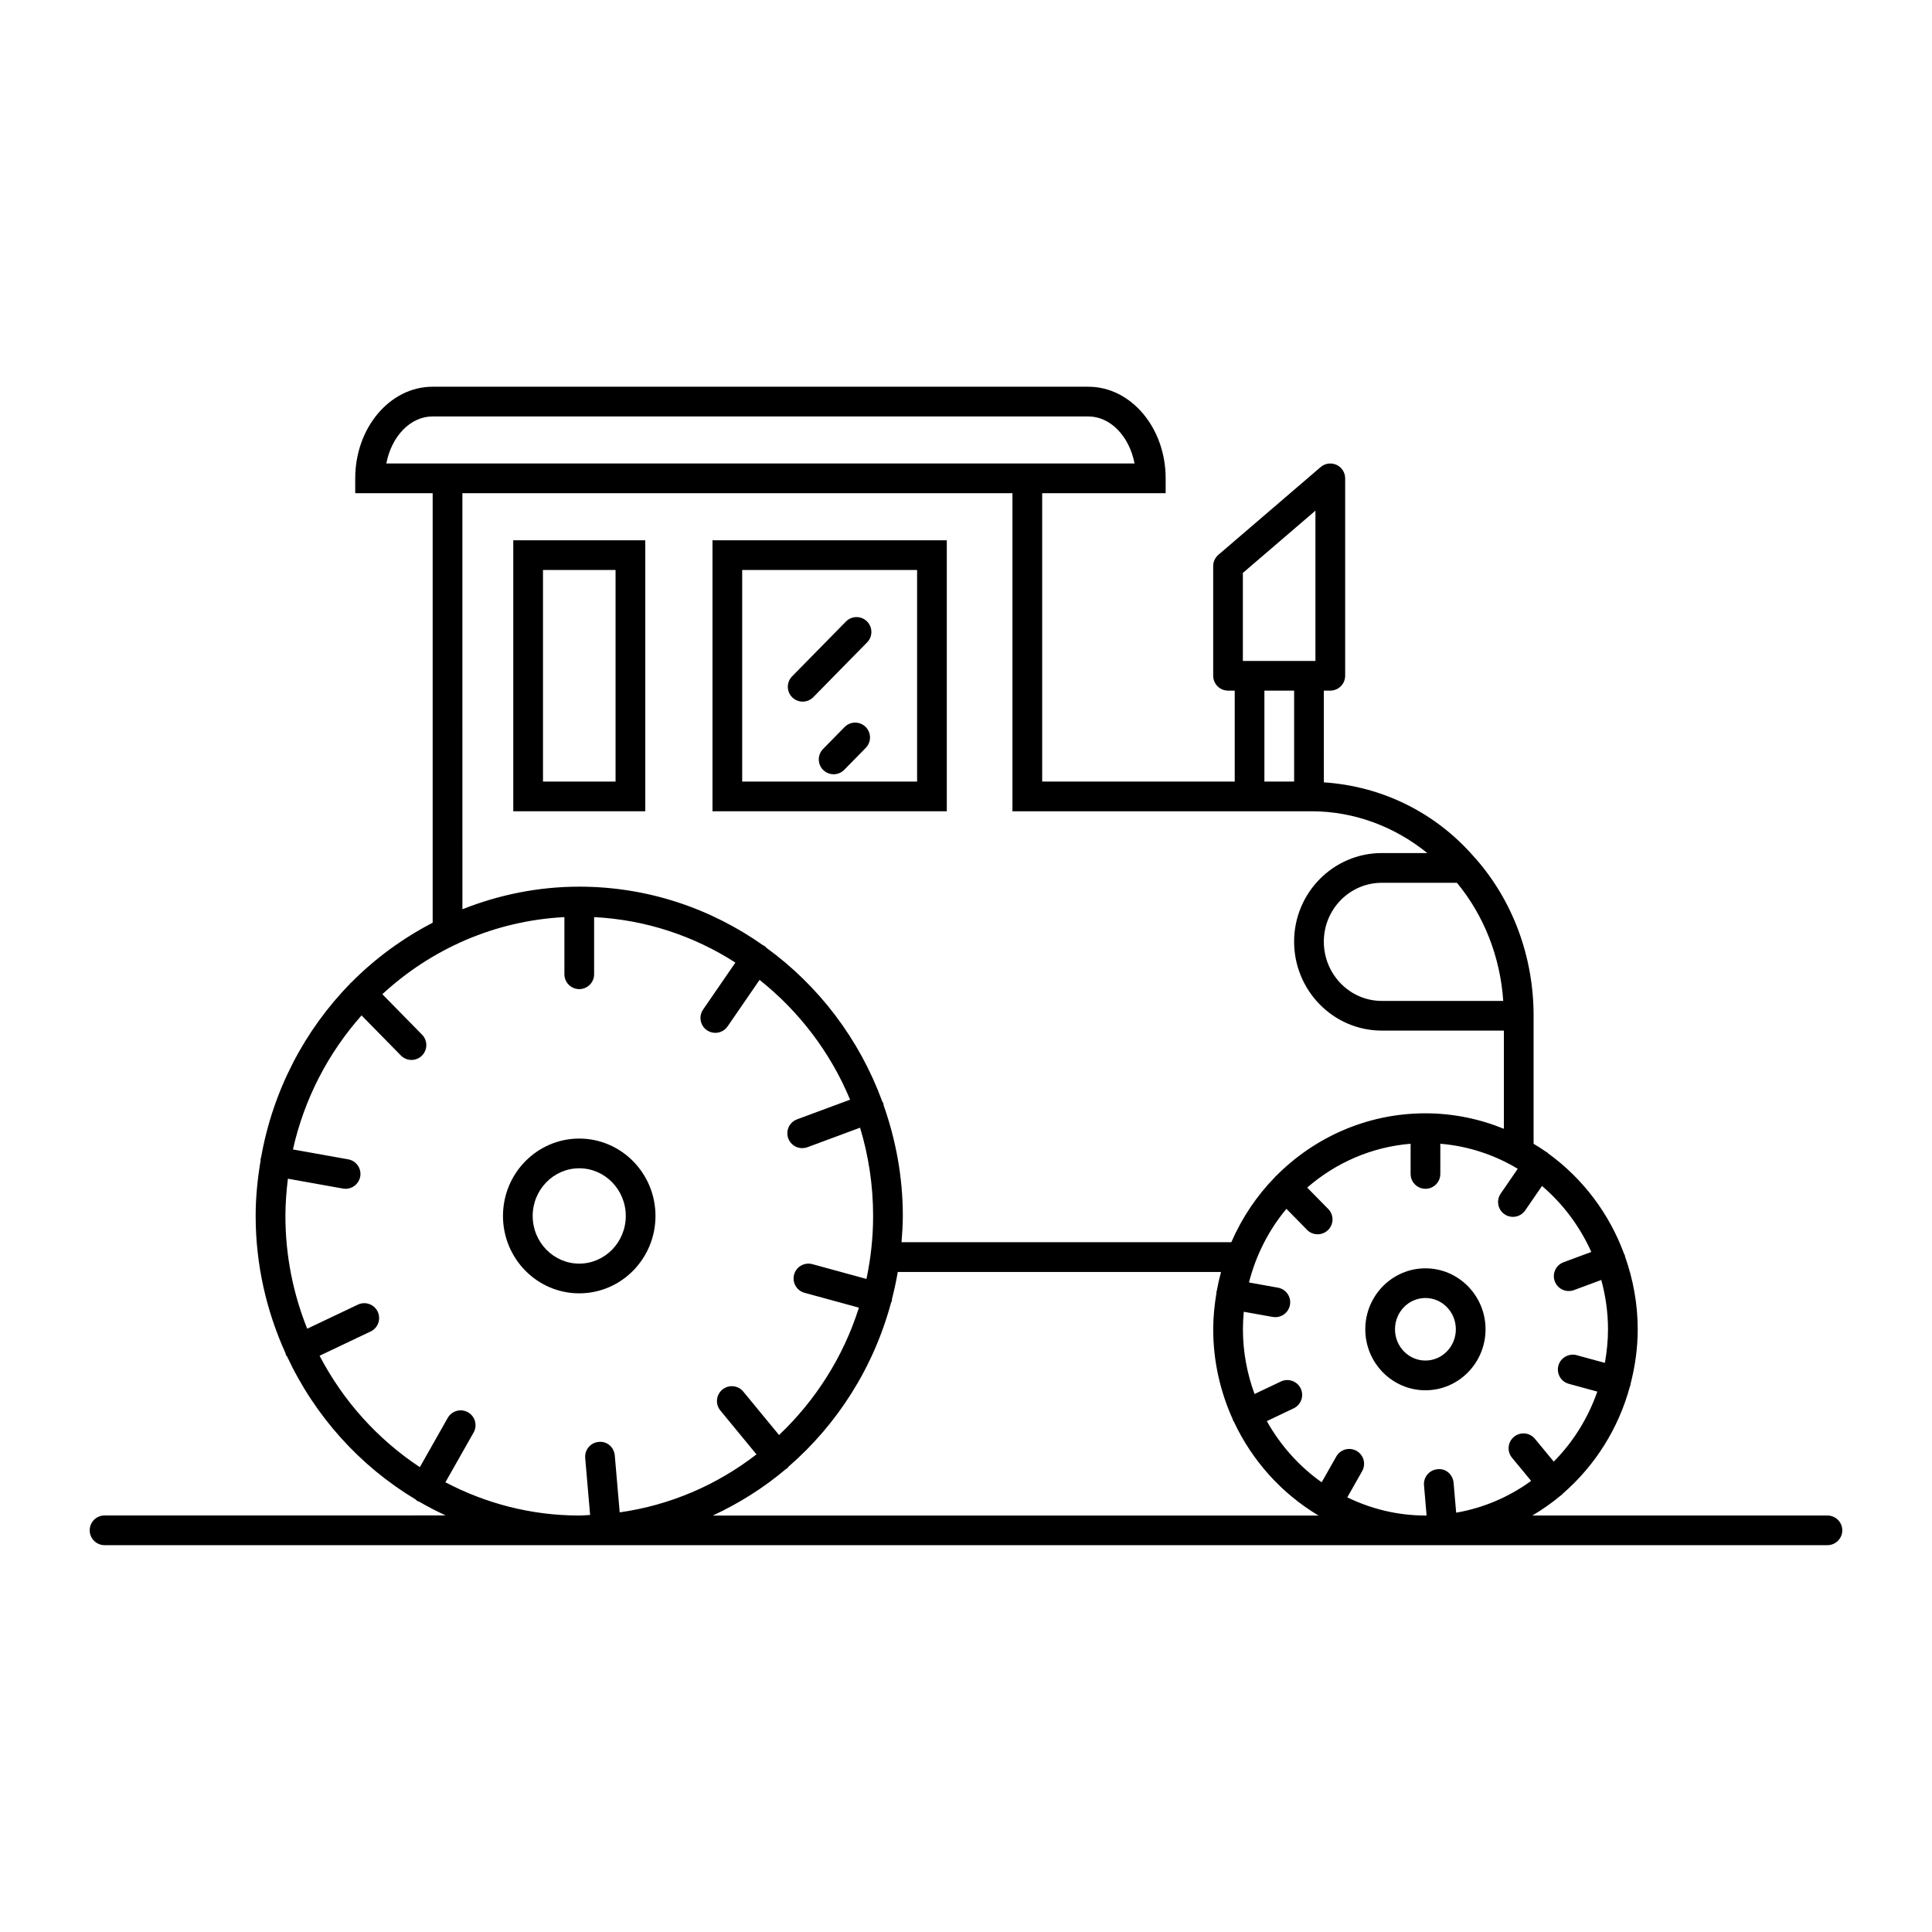 <?xml version="1.0" encoding="UTF-8"?>
<!-- Uploaded to: SVG Repo, www.svgrepo.com, Generator: SVG Repo Mixer Tools -->
<svg fill="#000000" width="800px" height="800px" version="1.1" viewBox="144 144 512 512" xmlns="http://www.w3.org/2000/svg">
 <g>
  <path d="m394.91 287.18h-62.094v71.816h62.094zm-7.871 63.945h-46.352v-56.074h46.352z"/>
  <path d="m315 287.18h-34.977v71.816h34.977zm-7.871 63.945h-19.23v-56.074h19.23z"/>
  <path d="m356.72 329.94c1.016 0 2.039-0.395 2.809-1.18l14.273-14.531c1.52-1.551 1.496-4.039-0.055-5.566-1.551-1.52-4.039-1.504-5.566 0.055l-14.273 14.531c-1.52 1.551-1.496 4.039 0.055 5.566 0.773 0.746 1.766 1.125 2.758 1.125z"/>
  <path d="m367.82 336.68-5.707 5.816c-1.52 1.551-1.496 4.047 0.055 5.566 0.762 0.746 1.762 1.125 2.754 1.125 1.016 0 2.039-0.395 2.809-1.18l5.707-5.816c1.52-1.551 1.496-4.047-0.055-5.566-1.547-1.512-4.043-1.504-5.562 0.055z"/>
  <path d="m628.29 545.63h-78.199c2.676-1.598 5.242-3.371 7.613-5.383 0.062-0.047 0.141-0.062 0.195-0.109 0.094-0.078 0.141-0.188 0.227-0.285 8.535-7.383 14.84-17.293 17.863-28.59 0.023-0.062 0.086-0.086 0.102-0.148 0.031-0.117 0-0.227 0.023-0.348 1.195-4.637 1.898-9.477 1.898-14.492 0-6.762-1.219-13.234-3.352-19.262-0.023-0.109-0.008-0.219-0.047-0.332-0.031-0.102-0.117-0.164-0.164-0.262-3.969-10.863-11.051-20.168-20.191-26.773-0.102-0.078-0.156-0.195-0.262-0.27-0.062-0.047-0.148-0.047-0.211-0.094-1.086-0.77-2.219-1.473-3.363-2.164v-33.938c0-15.617-5.496-30.465-15.438-41.738-0.055-0.07-0.125-0.125-0.18-0.188-0.016-0.016-0.031-0.031-0.055-0.055-10.172-11.77-24.348-18.836-39.91-19.867l-0.008-24.312h1.715c2.172 0 3.938-1.762 3.938-3.938v-52.316c0-1.535-0.898-2.938-2.289-3.574-1.395-0.637-3.039-0.418-4.211 0.59l-27.102 23.254c-0.867 0.746-1.371 1.836-1.371 2.984v29.062c0 2.172 1.762 3.938 3.938 3.938h1.77v24.105h-51.027v-76.422h32.723v-3.938c0-13.391-9.188-24.277-20.492-24.277h-173.79c-11.305 0-20.492 10.895-20.492 24.277v3.938h20.523v113.83c-7.981 4.148-15.266 9.469-21.562 15.84-0.062 0.055-0.148 0.07-0.203 0.133-0.07 0.07-0.094 0.164-0.164 0.234-12.02 12.305-20.402 28.246-23.547 46.027-0.031 0.109-0.109 0.195-0.125 0.316-0.023 0.156 0.016 0.309 0.008 0.457-0.805 4.785-1.316 9.676-1.316 14.688 0 13.004 2.891 25.301 7.918 36.398 0.055 0.172 0.047 0.355 0.133 0.52 0.055 0.117 0.18 0.164 0.25 0.277 7.391 15.871 19.309 29.094 34.102 37.957 0.172 0.148 0.309 0.332 0.504 0.441 0.109 0.062 0.242 0.039 0.355 0.094 2.297 1.34 4.668 2.566 7.094 3.691l-90.398 0.004c-2.172 0-3.938 1.762-3.938 3.938 0 2.172 1.762 3.938 3.938 3.938h456.58c2.172 0 3.938-1.762 3.938-3.938-0.004-2.172-1.766-3.918-3.938-3.918zm-62.578-69.852-7.359 2.731c-2.039 0.754-3.078 3.023-2.32 5.062 0.59 1.59 2.094 2.566 3.691 2.566 0.457 0 0.922-0.078 1.371-0.242l7.266-2.691c1.125 4.172 1.777 8.543 1.777 13.074 0 3.047-0.316 6.016-0.828 8.902l-7.484-2.047c-2.07-0.551-4.258 0.66-4.832 2.762-0.574 2.102 0.66 4.266 2.762 4.832l7.551 2.062c-2.465 7.055-6.422 13.391-11.547 18.555l-4.992-6.047c-1.387-1.676-3.856-1.914-5.543-0.527-1.676 1.387-1.914 3.863-0.527 5.543l5.07 6.141c-5.809 4.227-12.562 7.156-19.867 8.422l-0.684-7.934c-0.188-2.156-2.039-3.856-4.258-3.582-2.164 0.18-3.769 2.094-3.582 4.258l0.684 7.996c-0.094 0-0.188 0.016-0.293 0.016-7.414 0-14.43-1.762-20.719-4.816l3.938-6.949c1.07-1.891 0.41-4.289-1.48-5.367-1.906-1.07-4.289-0.402-5.367 1.48l-3.883 6.848c-5.953-4.219-10.926-9.77-14.531-16.215l7.117-3.387c1.961-0.938 2.793-3.281 1.867-5.25-0.938-1.961-3.281-2.793-5.25-1.867l-6.992 3.32c-1.961-5.352-3.078-11.125-3.078-17.16 0-1.566 0.086-3.109 0.227-4.637l7.668 1.371c0.234 0.039 0.473 0.062 0.699 0.062 1.875 0 3.527-1.34 3.871-3.242 0.387-2.141-1.039-4.188-3.18-4.574l-7.684-1.379c1.859-7.289 5.273-13.934 9.926-19.516l5.473 5.574c0.77 0.789 1.785 1.172 2.801 1.172 0.992 0 1.992-0.379 2.762-1.133 1.551-1.52 1.574-4.016 0.047-5.566l-5.574-5.676c7.512-6.535 16.996-10.762 27.402-11.617v7.996c0 2.172 1.762 3.938 3.938 3.938 2.172 0 3.938-1.762 3.938-3.938v-7.996c7.445 0.613 14.406 2.961 20.516 6.637l-4.519 6.574c-1.227 1.793-0.781 4.242 1.016 5.473 0.676 0.473 1.457 0.691 2.227 0.691 1.25 0 2.481-0.598 3.25-1.707l4.457-6.481c5.551 4.734 10.02 10.707 13.066 17.484zm-213.41 57.516c0.094-0.07 0.211-0.102 0.309-0.172 0.156-0.125 0.234-0.309 0.363-0.449 12.98-11.25 22.594-26.355 27.191-43.562 0.039-0.102 0.148-0.148 0.172-0.25 0.055-0.195 0.016-0.387 0.039-0.582 0.605-2.363 1.125-4.754 1.543-7.188h85.664c-0.449 1.652-0.828 3.328-1.133 5.039-0.016 0.078-0.07 0.141-0.086 0.219-0.016 0.109 0.016 0.203 0.008 0.316-0.527 3.133-0.859 6.336-0.859 9.629 0 8.527 1.898 16.594 5.195 23.875 0.039 0.109 0.031 0.227 0.086 0.34 0.039 0.078 0.125 0.109 0.164 0.18 4.848 10.406 12.676 19.082 22.387 24.898 0.023 0.016 0.039 0.039 0.062 0.055l-160.51-0.004c7.012-3.262 13.547-7.387 19.402-12.344zm177.8-155.35c7.203 8.73 11.477 19.656 12.273 31.309h-32.188c-8.469 0-15.359-7.047-15.359-15.711 0-8.605 6.887-15.594 15.359-15.594zm-56.73-82.113 19.23-16.5v39.824h-19.23zm13.586 31.188v24.105h-7.879v-24.105zm-240.58-60.188c1.363-7.156 6.336-12.469 12.258-12.469h173.78c5.91 0 10.887 5.32 12.25 12.469zm20.16 7.871h145.77v84.293h79.273c11.156 0 21.914 3.977 30.668 11.074h-12.066c-12.809 0-23.23 10.523-23.23 23.465 0 13.004 10.422 23.586 23.23 23.586h32.363v26.023c-6.438-2.621-13.445-4.102-20.797-4.102-15.438 0-29.434 6.367-39.613 16.641-0.047 0.039-0.102 0.055-0.148 0.102-0.047 0.047-0.07 0.117-0.117 0.172-4.824 4.938-8.754 10.785-11.555 17.238l-87.406 0.008c0.18-2.305 0.348-4.613 0.348-6.965 0-10.297-1.852-20.145-5.086-29.324-0.039-0.18-0.016-0.371-0.086-0.551-0.062-0.164-0.188-0.285-0.27-0.434-6.047-16.523-16.824-30.676-30.715-40.754-0.148-0.141-0.25-0.324-0.434-0.449-0.109-0.07-0.234-0.086-0.348-0.148-13.863-9.809-30.668-15.602-48.805-15.602-10.926 0-21.34 2.172-30.969 5.984zm-4.5 262.12 7.469-13.188c1.07-1.891 0.41-4.289-1.48-5.367-1.898-1.062-4.289-0.402-5.367 1.48l-7.398 13.066c-11.141-7.367-20.316-17.523-26.566-29.527l13.531-6.43c1.969-0.938 2.793-3.281 1.867-5.25-0.945-1.969-3.281-2.801-5.25-1.867l-13.43 6.383c-3.699-9.234-5.777-19.316-5.777-29.898 0-3.344 0.27-6.621 0.66-9.855l14.602 2.613c0.234 0.039 0.465 0.062 0.691 0.062 1.875 0 3.527-1.34 3.871-3.242 0.387-2.133-1.039-4.18-3.18-4.566l-14.648-2.621c3.008-13.469 9.391-25.609 18.184-35.52l10.422 10.621c0.77 0.789 1.793 1.18 2.809 1.18 0.992 0 1.992-0.379 2.754-1.125 1.551-1.527 1.574-4.016 0.055-5.566l-10.531-10.73c12.91-11.926 29.719-19.477 48.246-20.43v15.145c0 2.172 1.762 3.938 3.938 3.938 2.172 0 3.938-1.762 3.938-3.938v-15.145c13.715 0.699 26.48 5.008 37.438 12.051l-8.559 12.453c-1.227 1.793-0.781 4.242 1.016 5.473 0.676 0.473 1.457 0.691 2.227 0.691 1.25 0 2.481-0.598 3.25-1.707l8.477-12.328c10.422 8.289 18.773 19.168 23.984 31.746l-14.059 5.219c-2.039 0.754-3.078 3.023-2.32 5.062 0.59 1.59 2.094 2.566 3.691 2.566 0.457 0 0.922-0.078 1.371-0.242l13.965-5.18c2.242 7.398 3.457 15.258 3.457 23.395 0 5.731-0.629 11.305-1.762 16.688l-14.344-3.922c-2.102-0.559-4.266 0.66-4.832 2.762-0.566 2.102 0.66 4.266 2.762 4.832l14.414 3.938c-4.133 13.066-11.523 24.609-21.168 33.754l-9.477-11.508c-1.371-1.676-3.856-1.922-5.543-0.535-1.676 1.379-1.922 3.863-0.535 5.543l9.574 11.629c-10.375 8.039-22.758 13.461-36.25 15.367l-1.301-15.09c-0.188-2.164-2.07-3.824-4.258-3.582-2.164 0.18-3.769 2.094-3.582 4.258l1.301 15.105c-0.961 0.031-1.898 0.148-2.867 0.148-12.793-0.004-24.828-3.219-35.477-8.809z"/>
  <path d="m317.71 466.24c0-11.312-9.062-20.508-20.207-20.508-11.148 0-20.207 9.195-20.207 20.508s9.062 20.508 20.207 20.508c11.148 0 20.207-9.195 20.207-20.508zm-20.207 12.633c-6.801 0-12.336-5.668-12.336-12.633 0-6.965 5.535-12.633 12.336-12.633 6.801 0 12.336 5.668 12.336 12.633 0 6.965-5.535 12.633-12.336 12.633z"/>
  <path d="m521.75 480.12c-8.785 0-15.934 7.25-15.934 16.16s7.148 16.16 15.934 16.16 15.934-7.25 15.934-16.16-7.148-16.16-15.934-16.16zm0 24.441c-4.441 0-8.062-3.715-8.062-8.289 0-4.574 3.613-8.289 8.062-8.289 4.449 0 8.062 3.715 8.062 8.289 0 4.574-3.613 8.289-8.062 8.289z"/>
 </g>
</svg>